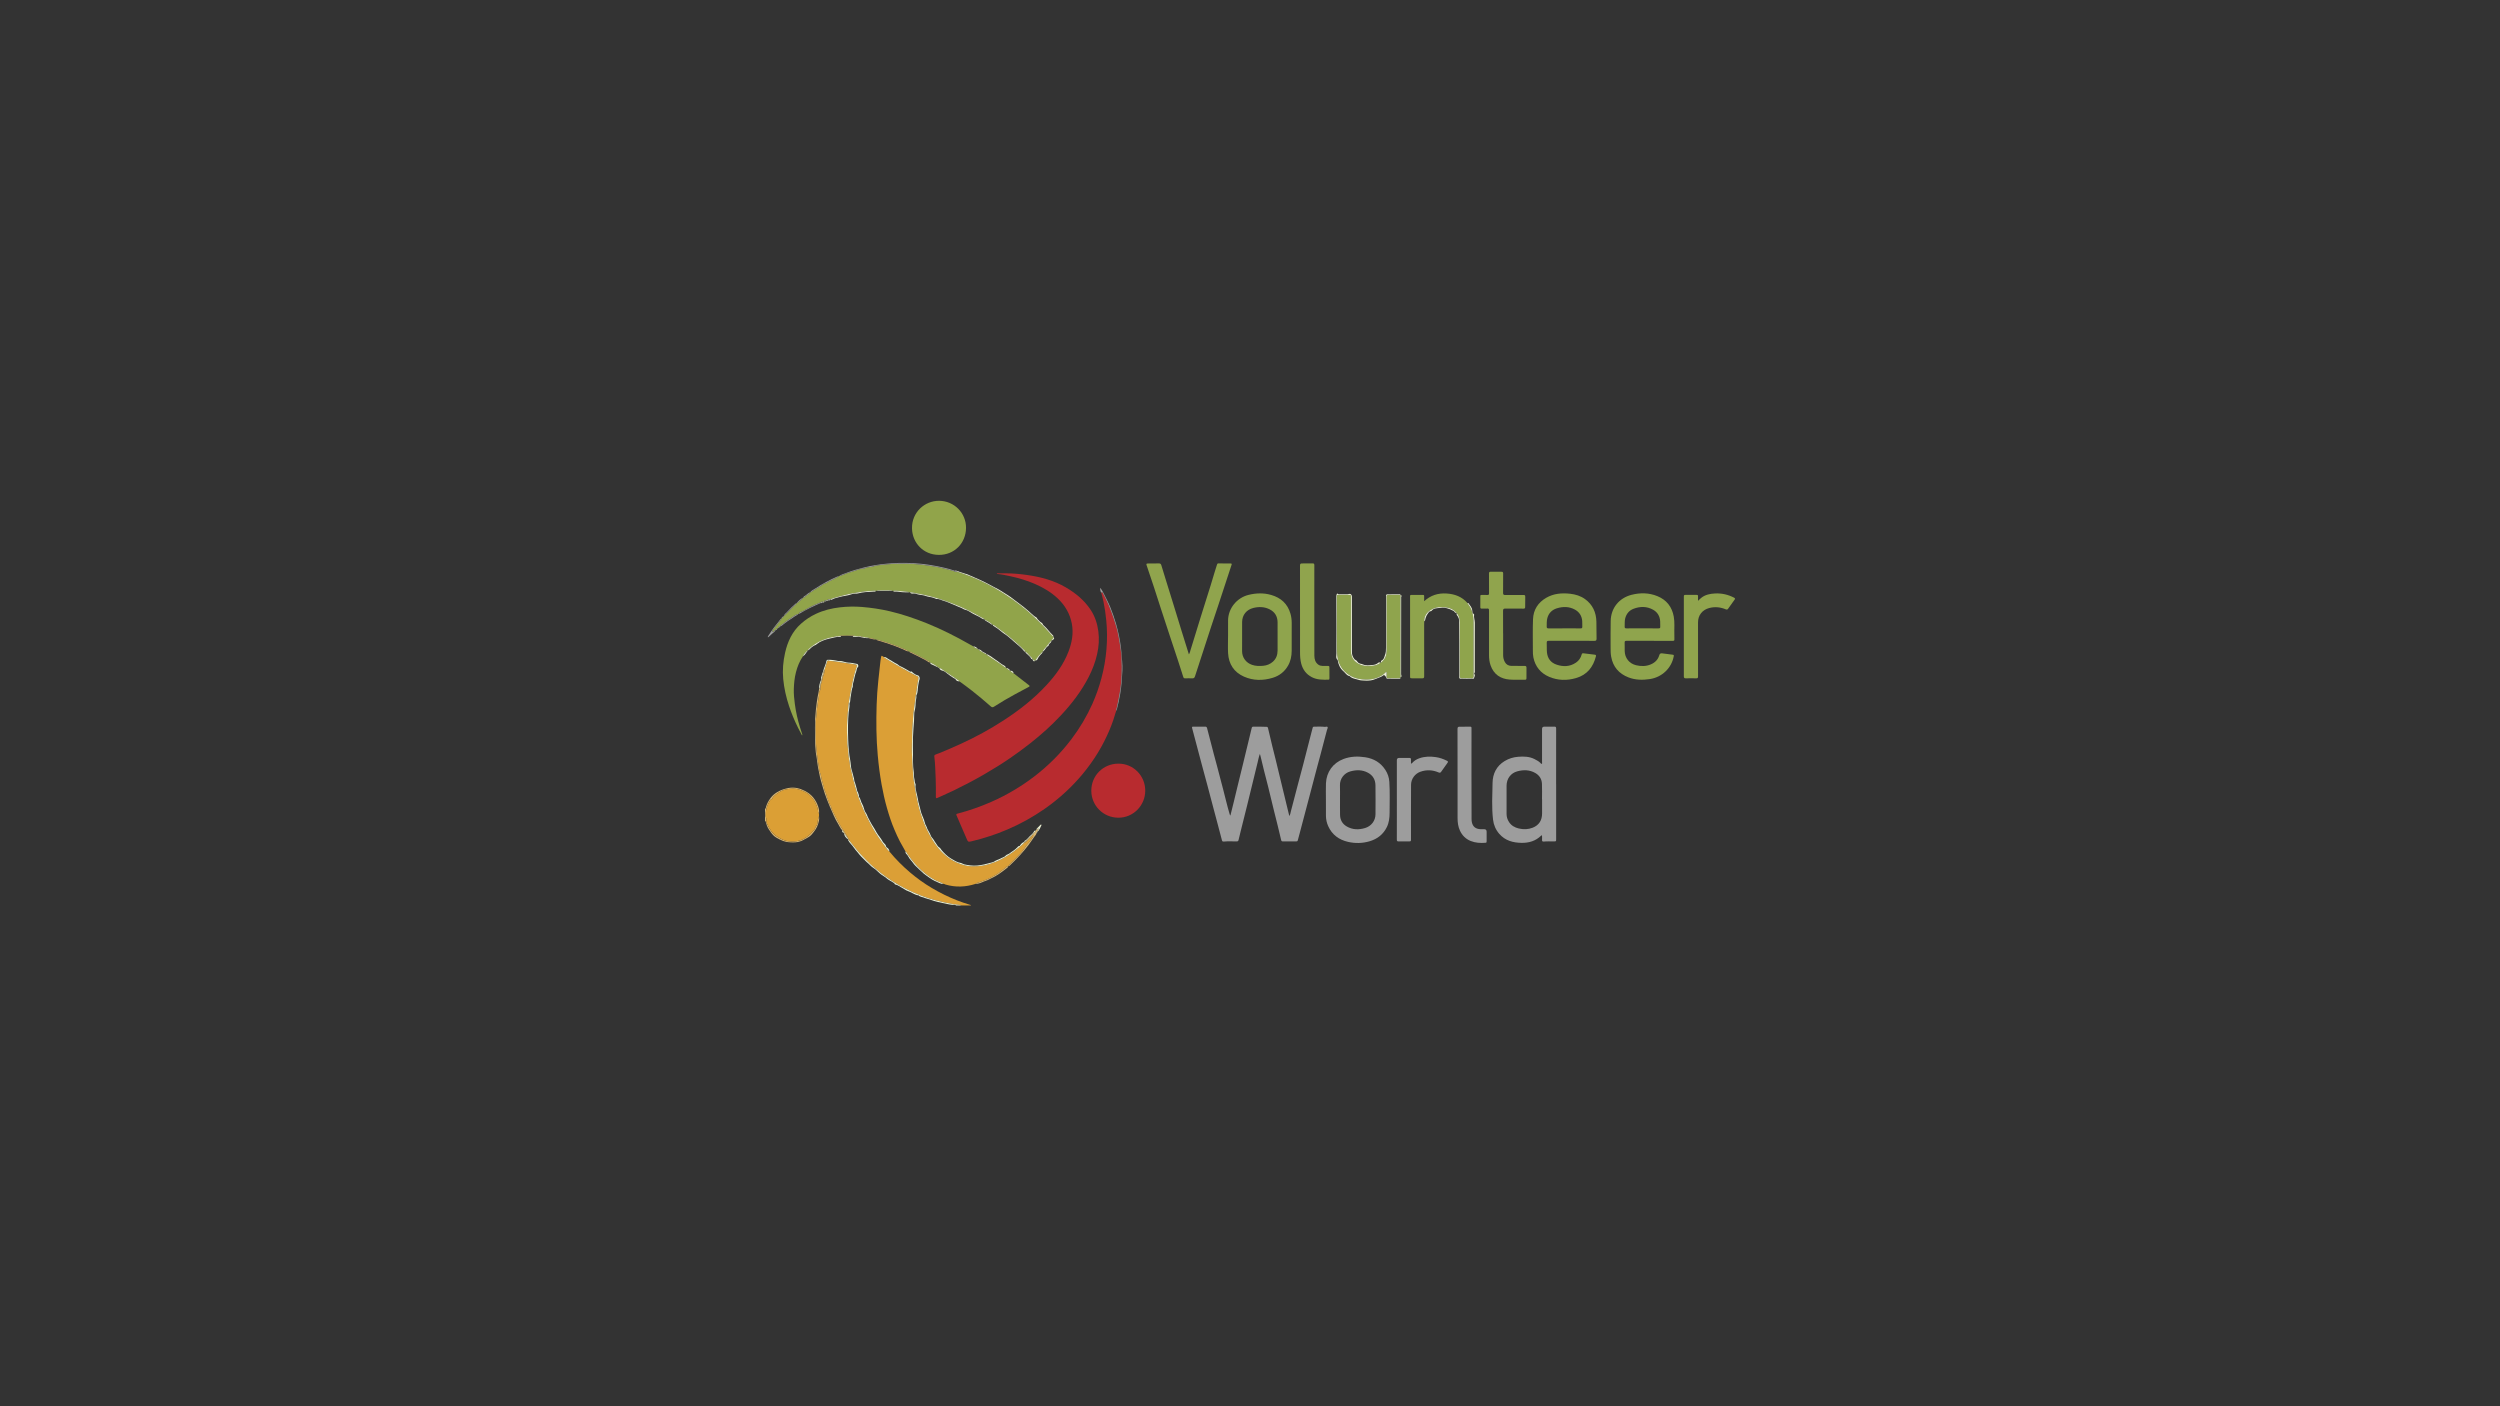 <?xml version="1.0" encoding="UTF-8"?>
<svg id="Layer_1" data-name="Layer 1" xmlns="http://www.w3.org/2000/svg" viewBox="0 0 1920 1080">
  <rect x="0" y="0" width="1920" height="1080" fill="#333333" stroke="none"/>
  <defs>
    <style>
      .cls-1 {
        fill: #d9b671;
      }

      .cls-1, .cls-2, .cls-3, .cls-4, .cls-5, .cls-6, .cls-7, .cls-8, .cls-9, .cls-10, .cls-11 {
        stroke-width: 0px;
      }

      .cls-2 {
        fill: #db9f36;
      }

      .cls-3 {
        fill: #db9f35;
      }

      .cls-4 {
        fill: #9d9d9d;
      }

      .cls-5 {
        fill: #8fa44c;
      }

      .cls-6 {
        fill: #8fa44d;
      }

      .cls-7 {
        fill: #90a44d;
      }

      .cls-8 {
        fill: #b82b2f;
      }

      .cls-9 {
        fill: #91a44a;
      }

      .cls-10 {
        fill: #fefefd;
      }

      .cls-11 {
        fill: #ebf1d3;
      }
    </style>
  </defs>
  <path class="cls-2" d="M682.97,653.86c4.85,5.94,10.25,11.33,16.08,16.28,5.17,4.39,10.69,8.33,16.54,11.8,6.26,3.72,12.76,6.94,19.54,9.58,3.12,1.22,6.3,2.3,9.51,3.27.39.12.89.1,1.06.61h-7.78c-.29-.4-.73-.39-1.16-.44-1.7-.2-3.41-.39-5.1-.67-4.44-.73-8.81-1.74-13.17-2.88-3.61-.95-7.14-2.08-10.61-3.39-4.43-1.68-8.75-3.65-12.98-5.82-6.72-3.44-13.01-7.53-18.94-12.16-3.67-2.87-7.24-5.91-10.48-9.29-2.02-2.11-4.1-4.15-6.03-6.35-2.48-2.83-4.7-5.87-7.1-8.76.04-.84-.38-1.39-1.1-1.75h-.03c.09-.3,0-.54-.15-.84-1.26-2.29-2.73-4.49-4.21-6.61-2.1-3.01-3.56-6.34-5.32-9.51-1.12-2.02-2.16-4.15-3.08-6.31-.19-.44.01-.95-.34-1.35-1.34-1.55-1.43-3.64-2.35-5.4-1.13-2.17-1.01-4.82-2.53-6.87-.11-.15-.05-.42-.1-.63-.21-.94-.42-1.88-.66-2.81-.47-1.77-1.14-3.48-1.51-5.3-.24-1.2-.4-2.46-.75-3.67-.34-1.18-1.04-2.3-1.12-3.46-.16-2.47-.76-4.85-1.06-7.27-.33-2.69-.76-5.36-1.04-8.05-.34-3.26-.38-6.57-.48-9.85-.16-4.96-.4-9.94.29-14.93.45-3.21.5-6.48,1.08-9.71.4-2.24.56-4.51,1.05-6.75.33-1.53-.42-3.3,1.05-4.59.05-.04.03-.17.03-.25-.08-2.15.36-4.24,1.12-6.19.45-1.17.4-2.38.79-3.55.56-1.69,1.52-3.34,1.2-5.25.7-2.2,1.38-4.4,2.1-6.59.23-.7.64-1.12,1.45-.69.22.11.49.17.74.18,3.54,0,6.97.95,10.46,1.34,2.91.32,5.78.91,8.69,1.3,1.63.22,1.83.46,1.26,2.07-1.4,3.97-2.36,8.08-3.22,12.17-.7,3.31-1.27,6.67-1.88,10-.87,4.71-1.41,9.45-1.73,14.18-.38,5.61-.84,11.25-.37,16.9.21,2.53-.02,5.12.37,7.62.6,3.91.53,7.89,1.44,11.75.38,1.6.19,3.33.69,4.82.82,2.46,1.13,5.01,1.76,7.49,1.12,4.39,2.26,8.77,3.74,13.06,1.9,5.49,4.03,10.89,6.59,16.1,2.15,4.37,4.4,8.68,6.98,12.82.81,1.31,1.61,2.63,2.49,3.9,1.72,2.46,3.43,4.92,5.27,7.28.93,1.2,1.66,2.61,3.02,3.45Z"/>
  <path class="cls-1" d="M629.03,627.22c.37,2.04-.22,3.94-.8,5.85-.89,2.96-2.75,5.35-4.68,7.64-.94,1.12-2.21,2.09-3.59,2.81-1.3.69-2.57,1.42-3.91,2.06-2.15,1.02-4.46,1.37-6.7,1.38-2.64.01-5.33-.13-7.94-1.1-1.84-.69-3.56-1.62-5.21-2.56-1.66-.94-3.1-2.51-4.22-4.1-1.18-1.68-2.42-3.4-3.09-5.4-.28-.85-.54-1.7-.78-2.56-.09-.34-.07-.72-.59-.63,0-2.94,0-5.87,0-8.81.06-.06.12-.12.18-.18-.06-.02-.12-.05-.18-.07,0-.17,0-.35,0-.52.42.11.51-.14.58-.48.59-2.9,2.03-5.45,3.76-7.75,1.31-1.74,2.99-3.23,4.93-4.39,2.8-1.67,5.74-2.68,8.98-3.26,4.49-.8,8.53.31,12.36,2.23,5.13,2.58,8.51,6.79,10.31,12.27.57,1.73.78,3.47.58,5.27-.97-.9-.68-2.23-.93-3.31-.44-1.94-1.24-3.62-2.06-5.39-.87-1.88-2.26-3.23-3.49-4.75-1.74-2.15-4.21-3.22-6.71-4.32-2.95-1.3-5.99-1.76-9.08-1.35-1.6.22-3.26.34-4.85.94-3.09,1.16-5.69,2.94-8.01,5.25-.56.56-.58,1.57-1.33,1.83-.94.32-1.27,1.04-1.7,1.77-1.99,3.43-2.95,7.1-2.85,11.07.03,1.08.81,1.98.55,3.11-.26,1.15.25,2.29.68,3.21,1.84,3.9,4.01,7.48,7.99,9.81,2.55,1.5,5.09,2.95,7.97,3.29,4.09.48,8.19.24,11.93-1.8,1.4-.77,2.75-1.62,4.03-2.65,1.46-1.18,2.48-2.68,3.79-3.93.95-.9,1.03-2.17,1.8-3.16.68-.87,1.21-2.11,1.18-3.29-.03-1.28.77-2.37.62-3.64-.03-.23.25-.32.47-.37Z"/>
  <path class="cls-11" d="M652.36,645.62c2.4,2.89,4.62,5.93,7.1,8.76,1.93,2.2,4.02,4.24,6.03,6.35,3.24,3.38,6.8,6.42,10.48,9.29,5.93,4.64,12.22,8.72,18.94,12.16,4.23,2.17,8.55,4.13,12.98,5.82,3.46,1.32,7,2.45,10.61,3.39,4.36,1.15,8.73,2.15,13.17,2.88,1.69.28,3.4.46,5.1.67.43.05.87.04,1.16.44h-3.63c-.45-.39-1-.53-1.56-.49-2.68.19-5.22-.69-7.77-1.16-3.63-.68-7.25-1.53-10.75-2.87-1.36-.52-3.04-.76-4.3-1.35-1.47-.68-3.3-.58-4.48-1.88-3.02-.22-5.25-2.37-8.04-3.24-1.89-.59-3.49-2.03-5.31-2.9-1.46-.71-2.7-1.92-4.35-2.14-.77-.1-.59-.81-1.09-1.1-1.01-.59-2.01-1.25-3-1.86-.79-.49-1.64-.83-2.34-1.51-1.65-1.62-3.85-2.48-5.57-4.07-1.75-1.62-3.51-3.32-5.49-4.59-1.3-.83-2.19-2.02-3.28-2.96-.9-.77-1.93-1.63-2.78-2.58-.82-.91-1.74-1.82-2.68-2.66-1.04-.94-1.79-2.14-2.7-3.2-.57-.66-1.17-1.35-1.73-2.02-1.17-1.37-2.04-2.99-3.3-4.24-.94-.93-1.61-1.98-2.32-3.04-.16-.24-.14-.49-.08-.74.32.28.65.56.97.85Z"/>
  <path class="cls-10" d="M587.52,621.52c.06.02.12.05.18.07-.06.06-.12.12-.18.18,0-.09,0-.17,0-.26Z"/>
  <path class="cls-8" d="M765.66,440.32c2.39,0,4.79-.01,7.18,0,5.49.03,10.95.54,16.38,1.33,10.26,1.49,20.2,4.15,29.22,9.4,7.59,4.41,14.31,9.93,19.21,17.35,3.28,4.97,5.08,10.49,5.87,16.39.79,5.9.38,11.73-.9,17.49-1.37,6.16-3.62,12.02-6.5,17.64-5.62,10.99-13.08,20.66-21.48,29.63-7.23,7.72-15.09,14.76-23.41,21.3-5.09,4-10.28,7.85-15.62,11.49-6.48,4.42-13.15,8.55-19.94,12.48-7.27,4.21-14.71,8.11-22.26,11.79-4.41,2.15-8.92,4.1-13.38,6.16-.89.41-1.3.37-1.3-.79,0-4.71.1-9.42-.13-14.11-.28-5.55-.31-11.12-1.02-16.65-.11-.82-.02-1.35.9-1.7,6.68-2.54,13.22-5.41,19.72-8.38,11.22-5.14,22.01-11.05,32.36-17.75,12.12-7.85,23.45-16.7,33.26-27.35,7.02-7.62,13.08-15.93,16.81-25.69,2.62-6.86,3.93-13.95,2.55-21.31-1.46-7.75-5.27-14.22-11.01-19.59-5.1-4.77-11.02-8.23-17.39-11-5.99-2.6-12.22-4.46-18.58-5.85-3.49-.76-6.99-1.54-10.57-1.83,0-.14,0-.29,0-.43Z"/>
  <path class="cls-9" d="M778.4,517.05c3.91,3.04,7.82,6.08,11.74,9.11.7.54.92.89-.09,1.41-3.59,1.86-7.15,3.78-10.69,5.72-5.39,2.96-10.72,6.04-15.88,9.39-.98.64-1.61.7-2.53-.13-4.6-4.14-9.4-8.06-14.25-11.91-3.2-2.55-6.52-4.93-9.83-7.34-.02-.3-.25-.43-.46-.58-3.7-2.5-7.36-5.05-11.12-7.45-1.28-.82-2.37-2.01-3.95-2.32-.05-.05-.11-.07-.18-.06-.13-.41-.47-.48-.84-.49,0,0,0,0,0,0-1.77-1.57-3.82-2.68-6-3.57,0,0,.02-.09.02-.09-.25-.41-.6-.72-1.03-.94-3.5-1.78-6.87-3.83-10.46-5.42-1.49-.66-2.8-1.77-4.52-1.9-.1-.03-.2-.06-.3-.09-1.39-1.27-3.22-1.72-4.88-2.45-5.07-2.23-10.28-4.09-15.59-5.64-1.46-.43-2.91-1.04-4.48-1.07-.17-.02-.34-.05-.5-.07-1.74-.69-3.51-1.23-5.4-1.31-.78-.12-1.55-.24-2.33-.36-.11-.27-.23-.49-.52-.16-.7-.1-1.4-.19-2.1-.29-.22-.62-.59-.52-1.01-.22-.62-.07-1.25-.14-1.87-.21-.12-.26-.27-.32-.47-.06-.97-.08-1.95-.15-2.92-.23-.19-.08-.38-.23-.57-.24-3.22,0-6.44,0-9.67,0-.22,0-.42.05-.56.25-.52.25-1.09.16-1.63.23-.25-.34-.39-.15-.53.1-.25.03-.5.05-.76.08-.27-.2-.52-.2-.75.08,0,0-.04.02-.04.02-.08.04-.16.07-.25.11-.26.04-.53.08-.79.12-.26-.34-.4-.12-.53.12-.17.03-.33.06-.5.09-.18-.18-.35-.19-.48.06-4.56,1.02-8.9,2.57-12.8,5.19-2.13,1.43-4.28,2.85-5.84,4.96,0,0-.03.02-.03.02-1.5,1.31-2.82,2.77-3.64,4.62-2.53,3.7-4.16,7.76-5.28,12.09-1.1,4.25-1.52,8.56-1.66,12.91-.12,3.84.27,7.66.78,11.47.82,6.17,2.16,12.22,4.02,18.15.53,1.68,1.07,3.35,1.61,5.03.09.28.28.55-.11,1.02-1.08-2.08-2.16-4.05-3.15-6.07-2.64-5.38-4.96-10.89-6.84-16.58-2.22-6.73-3.77-13.57-4.45-20.65-.65-6.83-.06-13.54,1.43-20.17,1.93-8.56,5.49-16.33,12.2-22.31,3.46-3.09,7.28-5.62,11.5-7.6,5.92-2.78,12.17-4.3,18.62-5.02,5.57-.62,11.15-.72,16.79-.26,7.21.59,14.31,1.65,21.33,3.3,4.65,1.1,9.24,2.41,13.79,3.89,4.96,1.62,9.85,3.42,14.69,5.37,5.71,2.31,11.31,4.85,16.82,7.59,5.29,2.62,10.49,5.41,15.62,8.34,1.05.6,2.1,1.18,3.15,1.77.93,1.05,2.18,1.55,3.44,2.04,0,0,0,0,0,0,2.06,1.68,4.31,3.06,6.73,4.17,0,0,0,0,0,0,.04.36.35.46.6.62,3.26,2.2,6.49,4.45,9.79,6.58,1.57,1.02,2.92,2.37,4.7,3.07.05.06.11.09.19.1.76.96,1.73,1.65,2.88,2.08,0,0,0,0,0,0,.69.92,1.54,1.62,2.63,2.02Z"/>
  <path class="cls-2" d="M749.35,678.79c-7.68,2.49-15.41,2.82-23.21.54-.57-.17-1.05-.62-1.7-.53-.8-.82-1.94-1.02-2.93-1.41-5.18-2-9.56-5.21-13.66-8.83-4.11-3.62-7.51-7.89-10.67-12.35-.56-.78-.83-1.81-1.76-2.31-1.44-2.53-2.91-5.05-4.27-7.63-1.56-2.96-2.91-6.01-4.22-9.08-2.29-5.33-4.08-10.85-5.68-16.42-1.73-6.03-3.08-12.16-4.19-18.34-1.33-7.42-2.27-14.89-2.95-22.41-1.17-12.96-1.25-25.94-.84-38.92.19-6.06.64-12.12,1.26-18.17.46-4.46.96-8.91,1.45-13.36.18-1.62.35-3.24.7-4.85.28-1.29.25-1.33,1.4-.59.25.16.51.31.77.47.01.37.32.49.57.64,4.23,2.59,8.46,5.18,12.8,7.58,4.12,2.28,8.19,4.64,12.45,6.65.58.27.71.63.7,1.21-.02.99-.34,1.93-.46,2.88-.67,5.38-1.77,10.69-2.32,16.09-.38,3.72-1.09,7.41-1.31,11.14-.28,4.81-.74,9.61-.76,14.44-.02,4.26-.35,8.5-.18,12.78.23,5.6.55,11.19.91,16.78.12,1.76.25,3.54.56,5.26.66,3.58,1.15,7.19,1.83,10.78.91,4.77,1.97,9.5,3.43,14.11,1.34,4.23,2.88,8.4,4.84,12.42,2.4,4.9,5.04,9.62,8.53,13.84,4.57,5.53,10.02,9.89,16.87,12.27,2.63.92,5.3,1.74,8.14,1.8,3.92.07,7.8.09,11.66-.91,2.75-.71,5.45-1.53,8.05-2.62,4.57-1.92,8.83-4.44,12.82-7.37,3.04-2.23,6.1-4.44,8.71-7.2.57.09.97-.17,1.36-.56,1.26-1.29,2.54-2.55,3.81-3.83.3-.3.68-.57.48-1.09l.03-.03c.15,0,.23-.08.23-.24v-.05c.28.03.55.05.83.08,0,0,.04.04.04.04-.04.47.18,1.04-.16,1.38-1.16,1.15-1.75,2.75-2.86,3.86-2.24,2.22-3.67,5.02-5.65,7.43-1.9,2.32-4.07,4.34-6.11,6.5-1.47,1.55-3.15,2.89-4.45,4.61,0,0-.02.02-.02.02-.34.01-.69-.03-.96.26-1.35,1.45-3.16,2.34-4.62,3.63-2.61,2.32-5.78,3.69-8.77,5.32-2.63,1.44-5.67,2.13-8.46,3.32-.68.29-1.65.07-2.05.96Z"/>
  <path class="cls-8" d="M857.27,545.79c-1.43,5.05-3.13,10.01-5.17,14.85-2.51,5.96-5.44,11.71-8.79,17.24-3.48,5.75-7.41,11.2-11.69,16.39-4.01,4.86-8.35,9.42-12.96,13.72-5.17,4.82-10.69,9.25-16.49,13.29-8.98,6.25-18.51,11.51-28.57,15.81-8.74,3.74-17.74,6.66-26.96,8.91-3.19.78-3.16.77-4.46-2.28-2.48-5.82-4.98-11.64-7.54-17.43-.42-.94-.15-1.19.7-1.41,8.85-2.31,17.45-5.3,25.83-8.98,11.94-5.25,23.08-11.82,33.4-19.76,10.68-8.22,20.13-17.68,28.28-28.44,6.4-8.45,11.78-17.51,16.11-27.17,2.85-6.37,5.13-12.94,6.94-19.69,1.98-7.35,3.26-14.8,3.88-22.36.6-7.32.57-14.64-.16-21.97-.48-4.82-1.13-9.59-2.11-14.32-.48-2.3-1.12-4.57-1.7-6.85.37-.83.69-.71,1.09.01.81,1.5,1.55,3.04,2.31,4.58,1.67,3.36,3.16,6.81,4.4,10.33,1,2.83,2.02,5.67,2.89,8.57.6,2.03,1.25,4.07,1.73,6.12.72,3.1,1.24,6.25,1.77,9.4.64,3.77,1.16,7.57,1.33,11.37.39,8.73.21,17.44-1.33,26.09-.67,3.73-1.36,7.45-2.2,11.13-.22.95-.62,1.86-.52,2.87Z"/>
  <path class="cls-9" d="M756.07,475.69c-.06-.07-.13-.1-.22-.1-.08-.4-.45-.51-.73-.68-3.81-2.26-7.73-4.33-11.7-6.29-7.42-3.67-15.13-6.62-23.04-9.03-5.17-1.58-10.43-2.89-15.76-3.79-1.94-.33-3.85-.98-5.87-.86-.17,0-.34-.02-.51-.03-.48-.33-1.03-.39-1.59-.45-2.34-.24-4.68-.54-7.03-.71-1.18-.09-2.38-.27-3.57.03-.31,0-.63,0-.94,0-.15-.24-.38-.34-.65-.34-3.43,0-6.86,0-10.29-.01-.27,0-.5.11-.66.34-.31,0-.62,0-.93,0-.26-.2-.57-.15-.87-.15-3.41.07-6.79.47-10.16.91-4.38.57-8.75,1.36-13.03,2.48-3.58.93-7.18,1.78-10.66,3.08-1.01-.08-1.98-.05-2.63.92-.09.03-.18.07-.26.1-.61.21-1.61-.56-1.8.71,0,0,.03.12.03.12-.36.07-.73.13-1.09.2-.57-.34-1.04,0-1.51.25-.56.3-1.12.58-1.72.82-1.5.6-3.03,1.17-4.47,1.85-1.29.61-2.63,1.3-3.89,2.03-1.83,1.06-3.65,2.3-5.75,2.94-.51.15-1.18.58-1.3,1.32-.1.04-.21.07-.31.11-2.13.39-3.69,1.88-5.42,2.97-2.61,1.66-5.06,3.58-7.55,5.43-.29.22-.82.42-.57,1,0,0-.08.07-.08.06-1.24-.28-1.71.45-1.94,1.49-.02.07-.07.11-.13.13-.47-.22-.61-.09-.42.39-.01.05-.04.08-.09.09-.87-.39-1.16,0-1.12.83,0,0-.04.03-.04.03-.88-.18-1.12.64-1.63,1.04-.22.18-.4.56-.74.38-.38-.2-.18-.61-.19-.94,0-.34.3-.51.48-.74,1.83-2.35,3.68-4.7,5.51-7.05.34-.43.8-.8.76-1.44,0,0,.05-.09.05-.08,1.06-.32,1.58-1.14,1.96-2.09,0,0,.02-.03.02-.03.37.07.54-.21.74-.42,2.16-2.29,4.41-4.49,6.64-6.72.85-.85,2.1-1.38,2.47-2.67,0,0,.02-.02.02-.02.74.03,1.2-.57,1.59-.96,1.07-1.1,2.68-1.64,3.31-3.18,0,0,.02-.02.02-.02.94.2,1.37-.7,1.9-1.1,1.22-.93,2.75-1.56,3.53-3.01,0,0,.03-.02.03-.02.91.25,1.26-.59,1.85-.95,2.16-1.31,4.28-2.7,6.48-3.93,1-.56,1.78-1.58,2.92-1.77,1.46-.24,2.35-1.41,3.67-1.94,1.23-.49,2.53-1.07,3.69-1.79,1.12-.7,2.53-.9,3.43-1.98.1-.02.19-.04.29-.06.3-.02.63.04.89-.07,3.04-1.4,6.19-2.56,9.39-3.43,2.88-.79,5.6-2.31,8.71-2.19.13,0,.32.05.38-.01.72-.82,1.71-.85,2.69-1.05,1.35-.28,2.84-.15,4.03-.61,2.45-.94,5.02-1,7.5-1.3,4.85-.59,9.77-.8,14.67-.85,4.67-.05,9.34.19,14,.67,4.55.48,9.04,1.28,13.55,2,1.64.26,3.18.86,4.8,1.13,1.94.32,3.75,1.09,5.67,1.44,1.62.3,3.01,1.56,4.79,1.16.49.17.97.35,1.46.51,4.87,1.57,9.63,3.46,14.29,5.57,6.78,3.07,13.33,6.6,19.62,10.62,4.47,2.85,8.79,5.89,12.94,9.18,2.56,2.03,5.1,4.09,7.54,6.27,5.07,4.55,9.85,9.38,14.41,14.44,1,1.11,1.84,2.37,3.07,3.26,0,0,0,0,0,0,.15.66-.15,1.15-.59,1.62-.34.36-.85.64-.83,1.24,0,0-.05.08-.05.08-1.66,1.26-2.67,3.1-4.02,4.64-1.03,1.17-2.19,2.28-2.81,3.77,0,0,0,0,0,0-2.16,2.03-3.99,4.33-5.62,6.79,0,0-.03.04-.03.04-1.06.31-1.26-1-2.1-1.11,0,0,0,0,0,0-.31-1.11-1.22-1.78-2-2.48-1.16-1.06-1.91-2.57-3.44-3.24,0,0,0,0,0,0-.1-.39-.32-.69-.61-.97-6.69-6.55-13.83-12.56-21.51-17.93-.96-.67-1.79-1.64-3.06-1.83,0,0,0,0,0,0-1.84-1.73-4.01-2.94-6.25-4.05Z"/>
  <path class="cls-4" d="M944.93,626.39c.89-3.56,1.7-6.8,2.5-10.05,1.03-4.22,2.02-8.45,3.05-12.67,1.42-5.85,2.87-11.7,4.3-17.55,1.6-6.56,3.18-13.12,4.76-19.69.59-2.45,1.2-4.91,1.77-7.36.16-.7.53-1.01,1.26-1,3.41.04,6.82-.07,10.23.13.68.04.89.37,1.02.91,1.09,4.6,2.16,9.2,3.27,13.8.84,3.46,1.75,6.91,2.59,10.37,2.65,10.91,5.28,21.83,7.92,32.74.85,3.49,1.69,6.99,2.59,10.69.85-1.3.94-2.67,1.28-3.91,1.77-6.47,3.39-12.99,5.09-19.48,1.39-5.32,2.86-10.63,4.24-15.96,2.07-7.95,4.09-15.91,6.13-23.86.4-1.57.84-3.14,1.24-4.71.17-.67.68-.73,1.21-.72,2.68.06,5.36-.2,8.03.16.77.1,1.84-.59,2.23.25.25.53-.34,1.44-.53,2.19-1.68,6.41-3.35,12.82-5.05,19.23-1.37,5.19-2.86,10.36-4.17,15.57-1.99,7.93-4.22,15.79-6.24,23.71-1.92,7.54-4.04,15.03-5.97,22.57-.3,1.16-.7,2.31-.94,3.49-.15.71-.53.97-1.27.96-3.41-.03-6.83-.04-10.24,0-.8,0-1.12-.26-1.3-1.04-.9-3.89-1.84-7.78-2.8-11.66-.85-3.46-1.76-6.91-2.6-10.37-1.56-6.38-3.07-12.78-4.65-19.16-1.02-4.13-2.13-8.24-3.17-12.37-.86-3.42-1.65-6.86-2.48-10.29-.17-.7-.37-1.4-.62-2.33-.9,2.28-1.23,4.47-1.77,6.61-1.14,4.55-2.22,9.11-3.33,13.67-1.58,6.47-3.14,12.94-4.74,19.41-1.52,6.14-3.07,12.27-4.6,18.41-.67,2.67-1.37,5.33-1.96,8.01-.19.87-.57,1.1-1.4,1.11-3.37.05-6.74-.2-10.1.13-.77.08-1.08-.37-1.26-1.02-1.21-4.61-2.42-9.22-3.65-13.83-1.01-3.81-2.04-7.62-3.05-11.44-1.43-5.4-2.84-10.81-4.28-16.21-1.56-5.85-3.17-11.69-4.73-17.55-2.36-8.85-4.7-17.7-7.04-26.55-.43-1.63-.41-1.66,1.25-1.67,2.85,0,5.71.01,8.56,0,.85,0,1.29.23,1.53,1.16,1.7,6.71,3.45,13.41,5.22,20.1,1.57,5.93,3.26,11.83,4.73,17.79,1.47,5.96,3.24,11.85,4.6,17.84.81,3.56,1.89,7.07,2.86,10.59.05.2.2.36.47.84Z"/>
  <path class="cls-4" d="M1195.12,602.17c0,14.12,0,28.25,0,42.37,0,1.65,0,1.63-1.7,1.66-2.59.04-5.18-.15-7.77.13-.97.1-1.45-.26-1.36-1.32.08-.9.02-1.81,0-2.72,0-.25.09-.55-.19-.7-.3-.16-.46.12-.63.29-4.15,4.04-9.32,5.53-14.9,5.44-6.51-.1-12.57-1.7-17.09-6.88-2.74-3.14-4.34-6.83-4.82-10.94-1.1-9.42-.55-18.89-.37-28.32.13-6.96,3.01-12.88,9.26-16.67,3.23-1.96,6.77-3.04,10.51-3.31,4.24-.31,8.48-.25,12.4,1.76,1.61.82,3.22,1.65,4.54,2.94.31.3.58.97,1.09.7.45-.23.2-.87.2-1.32.01-8.47,0-16.93,0-25.4q0-1.8,1.74-1.8c2.55,0,5.1.07,7.65-.02,1.18-.04,1.45.37,1.44,1.48-.03,14.21-.02,28.42-.02,42.63h0ZM1184.3,613.84s-.03,0-.04,0c0-3.97.14-7.95-.04-11.91-.16-3.63-1.95-6.46-5.14-8.28-4.39-2.5-9.05-2.55-13.78-1.28-5.03,1.35-8.24,5.67-8.26,11.01-.03,7.25,0,14.5,0,21.75,0,2.26.65,4.32,1.88,6.2,1.79,2.74,4.38,4.21,7.53,4.95,3.64.86,7.21.74,10.64-.6,4.92-1.93,7.23-5.73,7.22-10.98,0-3.63,0-7.25,0-10.88Z"/>
  <path class="cls-6" d="M1266.85,492.16c-5.88,0-11.75.02-17.63-.02-1.11,0-1.54.28-1.49,1.45.09,2.11,0,4.23.04,6.35.09,5.39,3.49,9.68,8.72,10.95,3.83.93,7.66.92,11.32-.63,3.14-1.32,5.5-3.58,6.48-6.94.4-1.39,1.07-1.73,2.4-1.53,2.64.41,5.29.73,7.95,1.02.86.09.94.44.8,1.19-1.66,9.11-9.03,16.1-18.28,17.52-5.65.87-11.23.78-16.57-1.31-7.26-2.84-11.81-8.04-13.21-15.87-.41-2.28-.44-4.55-.44-6.83,0-6.87-.06-13.73.07-20.6.19-10.03,6.55-17.65,15.95-20.07,6.76-1.74,13.48-1.63,19.94,1.01,7.02,2.87,11.2,8.21,12.56,15.73.82,4.51.28,9.04.44,13.56.05,1.29-.04,2.59.03,3.89.05.93-.31,1.16-1.19,1.15-5.96-.03-11.93-.02-17.89-.02h0ZM1261.41,482.58h0c4.14,0,8.29-.04,12.43.01.98.01,1.29-.31,1.24-1.26-.07-1.38.03-2.76-.06-4.14-.25-3.88-1.99-6.97-5.38-8.88-4.86-2.74-10.02-2.7-15.11-.76-3.24,1.24-5.36,3.73-6.33,7.17-.61,2.18-.31,4.37-.45,6.55-.07,1.04.37,1.33,1.36,1.32,4.1-.04,8.2-.02,12.3-.02Z"/>
  <path class="cls-6" d="M1207,492.16c-5.83,0-11.67.03-17.5-.03-1.24-.01-1.69.35-1.61,1.61.14,2.45-.07,4.91.18,7.37.49,4.66,2.98,7.81,7.28,9.3,5.15,1.79,10.28,1.67,14.98-1.51,2.22-1.5,3.69-3.6,4.38-6.2.22-.83.57-1.08,1.45-.96,2.86.41,5.73.75,8.6,1.05.88.09,1.12.45.92,1.25-2.12,8.25-6.77,14.22-15.2,16.69-6.97,2.05-13.95,1.94-20.65-.9-6.56-2.78-10.71-7.78-12.19-14.86-.37-1.79-.4-3.59-.4-5.41.02-8.03-.21-16.08.12-24.1.29-7.15,3.85-12.68,10.06-16.31,5.76-3.36,12.07-3.88,18.55-3.14,4.07.47,7.93,1.64,11.3,4.07,5.88,4.25,8.58,10.17,8.76,17.3.11,4.36.09,8.72.13,13.07.01,1.14-.23,1.75-1.66,1.73-5.83-.1-11.67-.04-17.5-.04ZM1201.48,482.57c4.15,0,8.3-.02,12.44.02.95,0,1.32-.26,1.28-1.24-.07-1.47.06-2.94-.06-4.4-.31-3.88-2.14-6.87-5.57-8.76-4.47-2.46-9.22-2.47-13.93-1-3.72,1.16-6.29,3.72-7.3,7.57-.55,2.1-.43,4.28-.47,6.44-.02,1.08.36,1.41,1.43,1.4,4.06-.05,8.12-.02,12.18-.02Z"/>
  <path class="cls-7" d="M913.07,502.56c.76-1.15.95-2.36,1.31-3.49,2.6-8.38,5.15-16.78,7.75-25.15,2.51-8.09,5.09-16.15,7.61-24.24,1.1-3.53,2.13-7.09,3.21-10.63.56-1.85,1.19-3.68,1.74-5.53.16-.54.45-.84.99-.83,3.15.02,6.31.08,9.46.07,1.01,0,.88.5.67,1.13-1.33,4.05-2.66,8.1-3.99,12.15-2.09,6.37-4.18,12.74-6.28,19.11-1.85,5.59-3.74,11.17-5.58,16.76-2.49,7.6-4.94,15.21-7.42,22.81-1.6,4.9-3.23,9.79-4.79,14.71-.37,1.17-.98,1.62-2.22,1.55-1.77-.11-3.54-.05-5.31-.01-.83.02-1.23-.3-1.48-1.1-1.31-4.19-2.66-8.37-4.03-12.55-1.89-5.76-3.83-11.51-5.73-17.27-2.45-7.43-4.91-14.87-7.33-22.31-1.83-5.59-3.58-11.21-5.42-16.8-1.8-5.47-3.67-10.92-5.49-16.38-.57-1.7-.53-1.76,1.27-1.8,2.68-.05,5.36,0,8.04-.06,1.02-.02,1.55.39,1.84,1.36,1.2,3.99,2.43,7.97,3.67,11.95,1.86,6,3.73,11.99,5.58,17.99,2.16,6.99,4.28,13.99,6.44,20.97,1.8,5.83,3.64,11.64,5.49,17.59Z"/>
  <path class="cls-6" d="M943.15,488.97c0-4.19-.05-8.38.01-12.57.14-9.26,6.79-17.34,15.76-19.54,5.84-1.43,11.61-1.61,17.38.07,7.49,2.17,12.62,6.81,14.8,14.45.67,2.34.94,4.72.94,7.15-.02,7.13.03,14.25-.02,21.38-.03,4.02-.81,7.9-2.85,11.41-2.67,4.6-6.66,7.7-11.7,9.23-7.45,2.25-14.97,2.28-22.16-.93-7.65-3.42-11.65-9.64-12.13-17.95-.24-4.22-.04-8.46-.04-12.69ZM981.19,488.8h0c0-3.67.05-7.34-.01-11.01-.08-4.49-2.14-7.85-6.17-9.85-4-1.99-8.23-2.1-12.5-1.02-5.22,1.32-8.52,5.42-8.56,10.76-.06,7.51-.06,15.03-.02,22.54.03,4.82,3.03,8.78,7.56,10.36,2.86,1,5.78,1.01,8.7.74,2.71-.25,5.19-1.22,7.27-3.03,2.66-2.3,3.72-5.3,3.73-8.73.01-3.58,0-7.17,0-10.75Z"/>
  <path class="cls-4" d="M1018.31,614.07c0-4.19-.15-8.39.03-12.57.38-8.56,5.35-15.56,13.51-18.61,5.44-2.04,11.03-2.19,16.7-1.31,6.56,1.02,11.82,4.13,15.45,9.78,1.78,2.77,2.81,5.82,3.01,9.08.5,7.89.2,15.8.2,23.7,0,3.79-.4,7.56-2.11,11.06-2.75,5.62-7.29,9.12-13.17,10.87-5.47,1.63-11.09,1.76-16.63.49-6.96-1.59-12.3-5.48-15.28-12.14-1.09-2.45-1.66-5.09-1.7-7.78-.07-4.19-.02-8.38-.02-12.57,0,0,0,0,0,0ZM1029.13,614.18h.01c0,3.93-.07,7.86.02,11.79.09,3.8,1.83,6.81,5.1,8.72,4.47,2.61,9.26,2.7,14.13,1.23,4.79-1.44,7.96-5.59,7.99-10.54.05-7.43.09-14.85-.02-22.28-.06-4.21-1.91-7.55-5.7-9.61-4.39-2.38-9-2.37-13.68-1.04-4.72,1.34-8.08,5.65-7.89,10.85.13,3.62.03,7.25.03,10.88Z"/>
  <path class="cls-5" d="M1093.81,477.17c-.02.86-.06,1.72-.06,2.59,0,13.22-.03,26.43.02,39.65,0,1.28-.4,1.59-1.61,1.55-2.46-.08-4.93-.02-7.39-.02-1.82,0-1.83,0-1.83-1.79,0-19.52,0-39.05,0-58.57,0-.86.02-1.73-.02-2.59-.04-.75.19-1.1,1.01-1.09,2.98.03,5.96.03,8.95,0,.72,0,.88.31.87.94-.03,1.15,0,2.31,0,3.9,5.03-4.63,10.78-6.33,17.11-5.94,6.27.39,11.91,2.37,16.14,7.34.02.43.35.68.59.98,1.03,1.29,1.84,2.72,2.44,4.23,1.39,3.49,1.71,7.15,1.69,10.9-.06,13.35-.03,26.7,0,40.04,0,1.1-.25,1.53-1.44,1.49-2.5-.09-5.02-.09-7.52,0-1.28.05-1.56-.41-1.55-1.62.04-13.26.03-26.52.03-39.78,0-.82.08-1.66-.05-2.46-.37-2.19-.66-4.44-2.51-6.02,0,0,0,0,0,0,.01-.29-.18-.46-.36-.65-1.62-1.76-3.59-2.97-5.93-3.46-5.04-1.04-9.99-1.07-14.37,2.1-2.75,1.99-4.31,4.74-4.2,8.26Z"/>
  <path class="cls-6" d="M1075.61,520.18c-.01.16-.03.32-.04.48-3.2.03-6.39.05-9.59.1-.8.01-1.07-.38-1.05-1.11.02-.91.01-1.81,0-2.72,0-.28.12-.67-.26-.78-.34-.1-.55.2-.75.42-.8.85-1.71,1.56-2.71,2.17-4.74,2.91-9.94,3.55-15.33,2.96-3.05-.33-6.01-1.14-8.71-2.7-7.19-4.13-10.2-10.68-10.31-18.63-.16-10.97-.04-21.94-.04-32.9,0-3.15.02-6.3,0-9.46,0-.72.13-1.09.99-1.08,2.85.05,5.7.03,8.55,0,.84,0,1.19.32,1.13,1.15-.03.43,0,.86,0,1.3,0,13.47,0,26.95,0,40.42,0,3.1.84,5.86,3.16,8.06,3.51,3.34,7.8,4.01,12.38,3.64,2.69-.21,5.3-.74,7.4-2.63.06,0,.1-.03.13-.08.34,0,.53-.24.76-.44,2.61-2.29,3.63-5.26,3.63-8.64,0-13.72.01-27.44-.02-41.16,0-1.22.3-1.67,1.59-1.63,3.02.1,6.04.05,9.06.06,0,0,0,0,0,0,0,19.65,0,39.29,0,58.94,0,1.42.03,2.85.05,4.27Z"/>
  <path class="cls-8" d="M859.03,586.47c11.36,0,20.53,9.26,20.52,20.73,0,11.51-9.21,20.8-20.61,20.8-11.56,0-20.82-9.24-20.81-20.76,0-11.65,9.18-20.77,20.9-20.77Z"/>
  <path class="cls-9" d="M721.16,384.61c11.7.08,20.84,9.37,20.75,20.83-.1,11.79-9.04,20.78-20.85,20.72-11.95-.07-20.42-9.21-20.64-20.36-.24-12.29,9.63-21.19,20.73-21.19Z"/>
  <path class="cls-3" d="M629.03,627.22c-.22.05-.5.13-.47.37.15,1.27-.65,2.36-.62,3.64.03,1.18-.51,2.42-1.18,3.29-.77.99-.85,2.26-1.8,3.16-1.32,1.24-2.33,2.75-3.79,3.93-1.28,1.03-2.63,1.89-4.03,2.65-3.73,2.04-7.84,2.28-11.93,1.8-2.89-.34-5.42-1.79-7.97-3.29-3.97-2.33-6.15-5.91-7.99-9.81-.43-.92-.94-2.05-.68-3.21.25-1.12-.53-2.02-.55-3.11-.1-3.98.86-7.65,2.85-11.07.43-.74.76-1.45,1.7-1.77.75-.25.77-1.26,1.33-1.83,2.31-2.31,4.92-4.09,8.01-5.25,1.59-.6,3.25-.73,4.85-.94,3.09-.42,6.13.05,9.08,1.35,2.5,1.1,4.97,2.18,6.71,4.32,1.23,1.52,2.62,2.87,3.49,4.75.82,1.77,1.62,3.45,2.06,5.39.25,1.08-.04,2.41.93,3.31,0,.77,0,1.55,0,2.32Z"/>
  <path class="cls-7" d="M1154.41,486.27c0,5.61,0,11.23,0,16.84,0,1.89.42,3.68,1.32,5.33,1.06,1.96,2.81,2.91,4.97,2.96,3.37.08,6.74.08,10.11.02,1.22-.02,1.57.38,1.53,1.56-.08,2.63-.05,5.27-.02,7.9.01.83-.26,1.16-1.11,1.15-3.93-.05-7.88.17-11.79-.12-6.98-.51-12.23-3.97-14.66-10.94-.88-2.53-1.2-5.2-1.19-7.89.01-11.27,0-22.54,0-33.81,0-1.89-.15-1.99-2.09-1.88-1.2.07-2.41.02-3.61.02-.7,0-.98-.33-.98-1.04.02-2.85.02-5.7,0-8.55,0-.66.23-.92.91-.9,1.51.03,3.03-.04,4.54.02.99.04,1.25-.36,1.25-1.29-.03-5.05,0-10.1-.04-15.15,0-1.05.27-1.44,1.37-1.41,2.72.07,5.44.06,8.16.02,1-.02,1.35.28,1.34,1.33-.05,4.96.01,9.93-.05,14.9-.02,1.24.36,1.65,1.61,1.64,4.71-.06,9.42,0,14.13-.04,1.05-.01,1.27.36,1.29,1.36.05,2.59-.05,5.17-.07,7.76,0,.95-.18,1.38-1.28,1.37-4.32-.06-8.63-.03-12.95-.03-.35,0-.69.01-1.04,0-1.19-.05-1.73.33-1.71,1.7.08,5.74.03,11.48.03,17.23h0Z"/>
  <path class="cls-7" d="M1009.4,469.07c0,11.49-.03,22.97.03,34.46.01,2.73.69,5.29,3.15,6.99.92.63,1.96.88,3.06.9,1.43.02,2.85.03,4.28.02.66,0,1.06.15,1.05.94-.01,2.8.02,5.61.04,8.41,0,.57.06,1.18-.78,1.2-4.37.1-8.73.17-12.77-1.94-4.23-2.2-6.84-5.69-8.08-10.23-.78-2.88-.95-5.84-.95-8.82.01-22.19.02-44.39-.03-66.58,0-1.31.35-1.73,1.63-1.7,2.68.05,5.36.04,8.03-.04,1.14-.04,1.36.41,1.35,1.43-.04,7.34-.02,14.68-.02,22.02,0,4.32,0,8.64,0,12.95Z"/>
  <path class="cls-4" d="M1119.4,594.78c0-11.66.02-23.32-.03-34.98,0-1.26.39-1.69,1.55-1.68,2.77,0,5.53-.01,8.3-.03.67,0,.92.35.89.98-.02.39,0,.78,0,1.17,0,22.93-.07,45.87.05,68.8.02,3.89,1.46,6.37,4.27,7.33,1.74.6,3.58.47,5.39.45q1.91-.01,1.91,1.91c0,2.46,0,4.92,0,7.39,0,.59.01,1.07-.83,1.13-3.91.31-7.76.11-11.44-1.38-3.8-1.55-6.52-4.25-8.24-7.98-1.42-3.08-1.81-6.34-1.81-9.67-.01-11.14,0-22.29,0-33.43Z"/>
  <path class="cls-7" d="M1304.08,461.44c1-.93,1.71-1.69,2.52-2.32,3.09-2.44,6.79-3.15,10.57-3.34,5.14-.26,10.01.85,14.6,3.23.89.46.86.89.36,1.58-1.65,2.27-3.3,4.53-4.89,6.84-.51.74-.99.89-1.82.55-4.1-1.71-8.29-2.16-12.66-1.04-5.36,1.38-8.68,5.53-8.68,11.08,0,13.82-.01,27.64.02,41.46,0,1.1-.26,1.52-1.44,1.48-2.63-.08-5.27-.06-7.91,0-1.18.03-1.56-.37-1.56-1.56.03-20.43.02-40.86,0-61.29,0-.87.21-1.24,1.14-1.23,2.9.04,5.79.04,8.69,0,.77,0,1.1.22,1.06,1.03-.05,1.07-.01,2.14-.01,3.53Z"/>
  <path class="cls-4" d="M1072.78,614.27c0-10.15,0-20.29,0-30.44q0-1.72,1.71-1.73c2.59,0,5.19.05,7.78-.02,1.1-.03,1.46.36,1.36,1.41-.07.73-.02,1.47,0,2.2,0,.28-.12.69.28.75.18.03.44-.23.6-.41,1.5-1.75,3.36-2.89,5.53-3.66,4.14-1.47,8.36-1.52,12.64-.91,3.01.43,5.83,1.44,8.55,2.79.86.43,1.07.79.45,1.63-1.66,2.25-3.26,4.55-4.86,6.85-.53.76-1.07.89-1.96.51-4.58-1.97-9.26-2.22-13.99-.54-4.16,1.48-7.14,5.49-7.18,9.97-.08,8.38-.05,16.75-.06,25.13,0,5.7-.03,11.4.02,17.1,0,1.05-.33,1.33-1.33,1.31-2.72-.06-5.44-.06-8.16,0-1.06.03-1.4-.28-1.39-1.38.04-10.19.02-20.38.02-30.57Z"/>
  <path class="cls-11" d="M786.68,647.17c-2.61,2.75-5.67,4.97-8.71,7.2-3.99,2.93-8.25,5.45-12.82,7.37-2.61,1.1-5.3,1.91-8.05,2.62-3.87,1-7.75.98-11.66.91-2.83-.05-5.51-.88-8.14-1.8-6.85-2.39-12.29-6.74-16.87-12.27-3.49-4.22-6.13-8.93-8.53-13.84-1.96-4.02-3.5-8.19-4.84-12.42-1.46-4.61-2.52-9.34-3.43-14.11-.68-3.58-1.17-7.19-1.83-10.78-.31-1.72-.44-3.5-.56-5.26-.37-5.59-.69-11.18-.91-16.78-.17-4.28.16-8.52.18-12.78.02-4.83.48-9.63.76-14.44.22-3.72.92-7.42,1.31-11.14.55-5.39,1.65-10.71,2.32-16.09.12-.95.45-1.89.46-2.88,0-.58-.12-.94-.7-1.21-4.26-2.02-8.33-4.38-12.45-6.65-4.34-2.4-8.57-5-12.8-7.58-.25-.15-.56-.27-.57-.64,1.71-.17,2.72,1.24,4.06,1.87,2.05.98,3.83,2.48,5.95,3.41.84.37,1.38,1.25,2.29,1.63,2.48,1.05,4.75,2.5,7.07,3.85.41.24.96.81,1.62.27.06-.05.38.15.52.29,1.3,1.3,2.74,2.33,4.6,2.77,1.04.24,1.69,1.98,1.27,3.02-.63,1.55-.69,3.22-1.04,4.82-.53,2.42.01,5.04-1.35,7.3-.06.1-.11.25-.09.37.3,1.99-.59,3.86-.56,5.83.03,2.43-.37,4.8-.98,7.14-.04.16-.04.34-.04.52-.02,4.12-.29,8.26-.65,12.34-.74,8.35-.21,16.68-.33,25.02-.04,2.67.29,5.38.59,8.04.19,1.69.03,3.44.46,5.05.35,1.3.12,2.73.87,3.94.12.2.12.51.08.76-.35,2.04.29,4.03.68,5.93.38,1.86,1,3.76,1.22,5.64.23,1.91.96,3.66,1.33,5.51.47,2.34,1.12,4.72,2.12,6.95.82,1.82,1.51,3.7,1.96,5.66.21.94.95,1.69,1.21,2.65.63,2.32,2.35,4.1,3.08,6.43.31,1.01,1.31,2.05,2.07,3.02.69.88,1.09,1.97,1.83,2.86.95,1.15,1.38,2.65,2.88,3.46.6.32,1.04,1.28,1.59,1.93,2.1,2.46,4.39,4.81,7.14,6.42,2.4,1.41,4.8,3.05,7.73,3.49.82.12,1.54.81,2.5,1.03,3.26.76,6.54,1.15,9.86.91,1.87-.14,3.73-.46,5.59-.89,2.1-.48,4.15-1.1,6.23-1.6,1.38-.33,2.31-1.39,3.64-1.78,1.2-.35,2.34-.99,3.43-1.54,1.02-.52,2.28-.81,3.1-1.81.7-.86,1.95-.91,2.83-1.62,1.97-1.59,4.27-2.72,6-4.63.47-.52.9-1.17,1.77-1.16.34,0,.39-.41.56-.64.82-1.1,1.73-2.09,3.13-2.45,0,0,.06.06.06.06-.01.16-.02.33-.03.49Z"/>
  <path class="cls-11" d="M682.97,653.86c-1.36-.84-2.09-2.25-3.02-3.45-1.83-2.37-3.55-4.83-5.27-7.28-.88-1.26-1.68-2.59-2.49-3.9-2.57-4.14-4.83-8.45-6.98-12.82-2.57-5.22-4.7-10.61-6.59-16.1-1.48-4.29-2.62-8.67-3.74-13.06-.64-2.48-.94-5.03-1.76-7.49-.5-1.49-.31-3.22-.69-4.82-.91-3.86-.84-7.84-1.44-11.75-.39-2.5-.16-5.08-.37-7.62-.46-5.65,0-11.29.37-16.9.32-4.73.86-9.47,1.73-14.18.61-3.33,1.18-6.69,1.88-10,.86-4.1,1.82-8.2,3.22-12.17.57-1.61.37-1.85-1.26-2.07-2.9-.39-5.78-.98-8.69-1.3-3.5-.38-6.92-1.33-10.46-1.34-.25,0-.52-.06-.74-.18-.81-.43-1.22,0-1.45.69-.71,2.19-1.4,4.39-2.1,6.59-.23.14-.39.33-.46.6-.88,3.68-1.99,7.3-2.74,11.01-.2.99-.09,2.14-.87,2.98,0-2.26.37-4.46,1.29-6.54.11-.24.23-.46.21-.72-.08-1.12.12-2.18.53-3.23.7-1.78,1.1-3.67,1.75-5.48.65-1.84,1.51-3.67,1.86-5.62.15-.8.6-.99,1.25-1,2.68-.04,5.32.32,7.92.98.21.05.43.08.64.05,1.43-.18,2.83.11,4.12.6,2.01.75,4.14.47,6.2.89,1.14.23,2.31.46,3.47.67.8.14,1.27,1.76.59,2.39-1.08.99-.83,2.35-1.3,3.49-.97,2.36-1.33,4.91-1.96,7.37-.31,1.22-.81,2.51-.66,3.85.08.65-.33,1.12-.49,1.68-.62,2.08-.66,4.27-1.15,6.35-.4,1.73-.06,3.56-.9,5.19-.04.07-.05.17-.04.25.32,2.16-.39,4.23-.58,6.34-.62,6.9-.63,13.82-.4,20.72.1,2.97.24,5.97.53,8.93.24,2.46.55,4.95,1.03,7.37.47,2.38.38,4.83,1.01,7.16.38,1.42.94,2.79,1.19,4.27.2,1.18.78,2.29.83,3.52.07,1.54.97,2.85,1.23,4.35.19,1.11.74,2.13.85,3.28.12,1.19.99,2.11,1.24,3.3.1.49.41.96.32,1.52-.03.21-.06.49.05.63,1.31,1.62,1.36,3.8,2.45,5.51,1.34,2.11,1.33,4.83,2.77,6.78,1.04,1.41,1.31,3.06,2.2,4.51.86,1.4,1.45,3.06,2.39,4.45,1.37,2.03,2.58,4.17,3.77,6.3,1.32,2.39,3.33,4.27,4.52,6.73.27.56.77,1.02,1.2,1.49.62.69,1.36,1.21,1.48,2.31.1.93,1.32,1.14,1.84,1.94.42.65.75,1.21.68,1.98Z"/>
  <path class="cls-11" d="M1060.42,508.86c-2.1,1.9-4.71,2.42-7.4,2.63-4.58.37-8.87-.31-12.38-3.64-2.31-2.2-3.16-4.96-3.16-8.06,0-13.47,0-26.95,0-40.42,0-.43-.03-.87,0-1.3.06-.83-.28-1.16-1.13-1.15-2.85.03-5.7.04-8.55,0-.86-.01-1,.35-.99,1.08.02,3.15,0,6.3,0,9.46,0,10.97-.12,21.94.04,32.9.12,7.95,3.12,14.5,10.31,18.63,2.7,1.55,5.66,2.36,8.71,2.7,5.39.59,10.59-.05,15.33-2.96,1-.61,1.91-1.32,2.71-2.17.2-.21.41-.52.75-.42.38.12.26.5.26.78.02.91.02,1.81,0,2.72-.02.74.25,1.12,1.05,1.11,3.2-.05,6.39-.07,9.59-.1,0,.7-.54.55-.94.55-2.98.01-5.96,0-8.94.01-.6,0-.97-.13-1.05-.81-.09-.72-.83-1.04-1.17-1.64-.2-.35-.9-.29-1.28.06-.8.75-1.8,1.03-2.77,1.46-.92.4-1.89.67-2.75,1.08-2.48,1.17-5.03,1.47-7.68,1.37-1.99-.08-4.18-.08-5.9-.68-2.1-.74-4.61-.83-6.32-2.6-.06-.06-.12-.17-.18-.18-2.27-.34-3.24-2.39-4.77-3.68-2.63-2.21-3.92-5.19-4.45-8.53-.01-.09.01-.21-.04-.25-1.73-1.36-.94-3.26-.95-4.91-.06-14.64-.03-29.28-.05-43.92,0-.85.1-1.6.83-2.29.26.67.79.74,1.43.73,1.99-.04,3.98-.01,5.96-.02.3,0,.62.01.89-.09,1.68-.62,2.82.2,2.83,2.03,0,14.16-.02,28.33.03,42.49,0,1.53.38,3,1.24,4.4.5.81.84,1.35,1.77,1.74.81.34,1.13,1.4,1.94,2.03,1.12.88,2.39.73,3.52,1.27,2.26,1.07,4.75.65,7.1.47,1.57-.12,3.29-.49,4.59-1.72.55-.52,1.31-.24,1.99-.19Z"/>
  <path class="cls-1" d="M629.06,529.3c.79-.84.67-1.99.87-2.98.75-3.71,1.87-7.33,2.74-11.01.06-.27.23-.46.46-.6.33,1.91-.64,3.57-1.2,5.25-.39,1.17-.34,2.38-.79,3.55-.75,1.96-1.2,4.05-1.12,6.19,0,.09.02.21-.03.25-1.47,1.29-.71,3.05-1.05,4.59-.49,2.24-.64,4.52-1.05,6.75-.58,3.23-.64,6.5-1.08,9.71-.69,4.99-.45,9.97-.29,14.93.11,3.28.14,6.59.48,9.85.28,2.68.71,5.36,1.04,8.05.3,2.42.89,4.81,1.06,7.27.08,1.16.78,2.28,1.12,3.46.35,1.21.51,2.48.75,3.67.37,1.83,1.04,3.53,1.51,5.3.25.93.45,1.87.66,2.81.05.21-.02.48.1.63,1.52,2.05,1.4,4.7,2.53,6.87.92,1.75,1.01,3.85,2.35,5.4.35.4.15.91.34,1.35.91,2.16,1.96,4.29,3.08,6.31,1.75,3.17,3.21,6.5,5.32,9.51,1.48,2.12,2.95,4.31,4.21,6.61.16.29.25.53.16.84-.54-.19-.67-.74-.98-1.13-.69-.85-1.05-1.95-1.98-2.63,0-.07-.03-.14-.07-.2-.31-.91-.9-1.65-1.51-2.37-1.35-1.3-1.92-3.11-2.92-4.63-1.32-2.02-2.4-4.23-3.4-6.44-1.07-2.36-2.14-4.72-3.13-7.12-.72-1.73-1.43-3.47-2.11-5.22-1.09-2.82-2.08-5.69-2.93-8.58-1.1-3.73-2.26-7.47-2.96-11.28-.4-2.17-.96-4.33-1.26-6.53-.43-3.1-.78-6.22-1.35-9.3-.05-.25-.09-.51-.12-.76-.67-6.25-.55-12.53-.62-18.81-.05-4.54.21-9.06.69-13.55.35-3.25.69-6.52,1.29-9.76.39-2.08.97-4.15,1.18-6.26Z"/>
  <path class="cls-11" d="M1118.67,470.91c1.85,1.58,2.15,3.83,2.51,6.02.13.8.05,1.64.05,2.46,0,13.26.01,26.52-.03,39.78,0,1.21.27,1.67,1.55,1.62,2.5-.1,5.02-.1,7.52,0,1.19.04,1.44-.39,1.44-1.49-.03-13.35-.06-26.7,0-40.04.02-3.75-.3-7.41-1.69-10.9-.6-1.51-1.41-2.95-2.44-4.23-.24-.3-.57-.55-.59-.98.3.02.68-.09.85.18,1.09,1.71,2.63,3.12,2.85,5.39.08.9.02,2.29,1.27,2.88.1.05.17.32.15.46-.35,2.12.57,4.11.56,6.21-.06,12.17-.02,24.35-.04,36.52,0,.75.24,1.56-.38,2.23-.1.11-.1.49,0,.61,1.02,1.16-.08,2.19-.2,3.26-.05.43-.55.32-.88.32-3.15,0-6.31-.02-9.46.02-.84,0-1-.38-.99-1.1.03-2.94.01-5.87,0-8.81,0-11.35.04-22.71-.07-34.06-.01-1.62-.52-3.33-1.64-4.65-.47-.56-.32-1.12-.35-1.7Z"/>
  <path class="cls-4" d="M857.27,545.79c-.1-1.01.3-1.91.52-2.87.85-3.69,1.54-7.4,2.2-11.13,1.55-8.66,1.72-17.36,1.33-26.09-.17-3.8-.69-7.59-1.33-11.37-.53-3.15-1.06-6.3-1.77-9.4-.47-2.05-1.12-4.1-1.73-6.12-.86-2.89-1.88-5.73-2.89-8.57-1.24-3.53-2.73-6.97-4.4-10.33-.76-1.53-1.49-3.07-2.31-4.58-.39-.72-.71-.85-1.09-.01-.75-1.16-.8-2.51-1.02-3.85,1.03.89,1.72,2.05,2.31,3.21,1.96,3.91,4.03,7.78,5.69,11.82,1.69,4.12,3.13,8.35,4.37,12.63,1.75,6.04,2.97,12.19,3.76,18.43.43,3.42.59,6.85.9,10.27.22,2.37.31,4.73.2,7.09-.27,5.93-.68,11.84-1.64,17.71-.69,4.24-1.63,8.42-2.71,12.57-.07.26-.1.51-.41.58Z"/>
  <path class="cls-11" d="M808.97,489.11c-1.23-.89-2.07-2.15-3.07-3.26-4.56-5.05-9.34-9.88-14.41-14.44-2.44-2.19-4.98-4.25-7.54-6.27-4.15-3.28-8.48-6.32-12.94-9.18-6.29-4.01-12.83-7.54-19.62-10.62-4.66-2.11-9.41-4-14.29-5.57-.49-.16-.98-.34-1.46-.51-.71-.56-1.73-.35-2.4-.98,1.81-.27,3.22.95,4.87,1.3,1.49.32,2.84,1.05,4.36,1.34.56.11,1.21.49,1.81.77,2.76,1.32,5.67,2.3,8.42,3.68,1.38.69,2.8,1.32,4.19,2.01,1.97.98,3.85,2.13,5.8,3.08,2.84,1.38,5.63,2.91,8.18,4.65,1.76,1.2,3.69,2.17,5.41,3.51,3.32,2.58,6.71,5.07,10.06,7.63,1.96,1.5,3.75,3.24,5.62,4.86,1.26,1.09,2.43,2.28,3.93,3.05.59.3.59,1,1.02,1.42,1,.98,1.85,2.11,3.16,2.76.71.35.71,1.33,1.33,1.85,2.76,2.32,4.73,5.37,7.33,7.84.35.33.28.69.26,1.07Z"/>
  <path class="cls-4" d="M733.23,438.3c.68.63,1.7.41,2.4.98-1.78.4-3.17-.87-4.79-1.16-1.92-.35-3.73-1.13-5.67-1.44-1.62-.26-3.16-.86-4.8-1.13-4.51-.73-9-1.53-13.55-2-4.66-.49-9.33-.72-14-.67-4.9.05-9.82.26-14.67.85-2.48.3-5.05.36-7.5,1.3-1.19.46-2.68.33-4.03.61-.98.2-1.97.23-2.69,1.05-.06.07-.25.02-.38.01-3.11-.12-5.83,1.41-8.71,2.19-3.2.87-6.35,2.04-9.39,3.43-.25.12-.59.05-.89.07,1.48-1.15,3.29-1.57,4.99-2.23,4.69-1.83,9.51-3.24,14.4-4.43,5.7-1.39,11.47-2.33,17.31-2.85,5.81-.52,11.63-.69,17.46-.48,6.03.22,12.04.8,17.97,1.89,5.57,1.02,11.14,2.15,16.53,4Z"/>
  <path class="cls-11" d="M698.76,454.93c2.01-.12,3.92.53,5.87.86,5.34.9,10.59,2.21,15.76,3.79,7.91,2.41,15.61,5.37,23.04,9.03,3.97,1.96,7.88,4.04,11.7,6.29.28.17.65.28.73.68-.57.05-1.03-.06-1.54-.42-1.59-1.1-3.29-2.01-5.08-2.81-1.45-.64-2.88-1.48-4.26-2.35-1.15-.71-2.37-1.44-3.78-1.7-.94-.17-1.65-.89-2.57-1.24-1.96-.74-3.85-1.68-5.8-2.47-2.84-1.15-5.64-2.51-8.58-3.31-1.61-.44-3.12-1.44-4.9-1.27-.28.02-.59-.12-.85-.25-1.95-.95-4.08-1.22-6.18-1.63-.82-.16-1.58-.55-2.4-.76-2.15-.57-4.43-.45-6.52-1.37-.77-.34-1.79-.13-2.69-.11-.83.02-1.46-.29-1.92-.98Z"/>
  <path class="cls-1" d="M774.22,665.28c1.3-1.72,2.98-3.06,4.45-4.61,2.04-2.16,4.21-4.18,6.11-6.5,1.98-2.41,3.4-5.21,5.65-7.43,1.12-1.11,1.7-2.71,2.86-3.86.34-.34.13-.91.16-1.38.13-.08.31-.12.38-.23.07-.12-.07-.26-.19-.19-.11.07-.16.25-.23.39-.28-.03-.55-.05-.83-.07.72-1.38,2.25-2.1,2.91-3.54.09-.27.25-.46.52-.55.44.02.51-.39.75-.61.21-.19.42-.54.73-.28.29.25.02.53-.11.79-.28.56-.54,1.13-.81,1.7,0,0-.02.03-.02.02-.47.18-.54.56-.53.99-.17,1.05-.96,1.79-1.53,2.57-1.52,2.1-2.94,4.27-4.49,6.34-2.06,2.74-4.29,5.33-6.56,7.88-2.45,2.76-5.18,5.26-7.79,7.88-.4.4-.79.81-1.44.7Z"/>
  <path class="cls-11" d="M1075.57,456.98c-3.02-.01-6.04.03-9.06-.06-1.28-.04-1.59.41-1.59,1.63.04,13.72.02,27.44.02,41.16,0,3.39-1.02,6.35-3.63,8.64-.23.2-.42.44-.76.44-.11-.66.13-1.36.63-1.6,1.77-.84,1.89-2.59,2.48-4.09.73-1.87.81-3.82.8-5.8-.02-12.94-.01-25.89-.01-38.83,0-2.03.02-2.04,2.01-2.04,2.68,0,5.35,0,8.03,0,.42,0,1.02-.23,1.08.54Z"/>
  <path class="cls-11" d="M1075.61,520.18c-.02-1.42-.05-2.85-.05-4.27,0-19.65,0-39.3,0-58.94.73.2,1.14.49.63,1.34-.19.32-.08.84-.08,1.27,0,19.42,0,38.84-.05,58.26,0,.74.92,1.82-.45,2.34Z"/>
  <path class="cls-11" d="M695.41,653.92c.93.5,1.21,1.52,1.76,2.31,3.16,4.46,6.56,8.73,10.67,12.35,4.1,3.61,8.48,6.83,13.66,8.83.99.38,2.12.59,2.93,1.41-.9.04-1.72-.13-2.59-.49-2.62-1.07-5.25-2.22-7.51-3.86-1.64-1.19-3.4-2.23-4.96-3.59-2.2-1.92-4.25-3.98-6.36-5.98-1.37-1.3-2.24-3.02-3.54-4.32-1.43-1.42-1.97-3.38-3.41-4.75-.49-.47-.76-1.16-.64-1.9Z"/>
  <path class="cls-11" d="M637.87,460.1c3.47-1.3,7.08-2.15,10.66-3.08,4.29-1.12,8.65-1.91,13.03-2.48,3.36-.44,6.75-.84,10.16-.91.3,0,.61-.06.87.15-.04.34-.2.56-.57.56-.35,0-.69,0-1.03.01-4.13.21-8.27.31-12.29,1.45-.64.18-1.37.13-2.06.1-1.31-.05-2.48.5-3.7.82-.98.26-1.95.6-2.94.71-2.16.25-4.22.87-6.31,1.37-1.66.4-3.28.85-4.78,1.72-.34.19-.92-.04-1.39-.08.12-.11.24-.23.36-.35Z"/>
  <path class="cls-1" d="M749.35,678.79c.4-.89,1.38-.67,2.05-.96,2.79-1.19,5.82-1.88,8.46-3.32,2.98-1.63,6.16-3,8.77-5.32,1.46-1.29,3.27-2.18,4.62-3.63.27-.29.62-.25.96-.26-.05.32.02.66-.31.92-2.15,1.71-4.35,3.41-6.6,4.94-1.89,1.29-3.95,2.47-6.09,3.41-1.2.53-2.32,1.32-3.56,1.68-2.78.81-5.24,2.66-8.3,2.54Z"/>
  <path class="cls-11" d="M1093.81,477.17c-.12-3.52,1.45-6.27,4.2-8.26,4.38-3.17,9.34-3.14,14.37-2.1,2.35.48,4.31,1.7,5.93,3.46.18.19.37.36.36.65-.69-.21-1.34-.41-1.71-1.16-.17-.33-.64-.54-1.01-.73-3.18-1.7-6.56-2.78-10.15-2.17-2.16.37-4.67.06-6.28,2.17-.47.62-1.37.21-1.92.87-1.35,1.59-2.39,3.27-2.87,5.34-.15.64-.18,1.51-.92,1.94Z"/>
  <path class="cls-11" d="M762.32,479.74c1.27.19,2.09,1.16,3.06,1.83,7.67,5.37,14.81,11.38,21.51,17.93.29.28.51.58.61.97-.94.15-1.28-.73-1.69-1.19-2.14-2.39-4.62-4.42-7.05-6.47-2.39-2.02-4.62-4.26-7.33-5.96-1.08-.68-2.17-1.61-3.21-2.46-1.35-1.1-2.76-2.22-4.32-3.07-.69-.37-1.3-.8-1.57-1.58Z"/>
  <path class="cls-11" d="M642.23,488.73c.25-.03.5-.05.76-.08.21.12.39.12.53-.1.54-.07,1.11.02,1.63-.23.25.04.49.07.74.11,0,.62-.41.66-.88.64-2.79-.12-5.37.9-8.05,1.41-1.75.33-3.37.9-4.98,1.51-1.66.62-3.24,1.51-4.64,2.65-.29.24-.54.51-.93.67-1.68.67-3.11,1.72-4.36,3.04-.49.52-.98,1.11-1.8,1.12,1.56-2.11,3.71-3.53,5.84-4.96,3.9-2.62,8.25-4.17,12.8-5.19.16-.02.32-.04.48-.06.17-.03.33-.06.5-.08.21.12.4.1.53-.12.26-.04.53-.08.79-.12.13.07.2.01.25-.11,0,0,.04-.02.04-.02.25-.03.5-.05.75-.08Z"/>
  <path class="cls-4" d="M644.29,442.46c-.9,1.08-2.3,1.28-3.43,1.98-1.16.72-2.46,1.3-3.69,1.79-1.32.53-2.21,1.7-3.67,1.94-1.14.19-1.91,1.21-2.92,1.77-2.21,1.23-4.32,2.62-6.48,3.93-.59.36-.94,1.2-1.85.95,1.03-1.45,2.68-2.07,4.08-2.99,5.27-3.47,10.82-6.47,16.6-9,.42-.19.9-.25,1.35-.38Z"/>
  <path class="cls-4" d="M599.98,475.16c.04.63-.42,1.01-.76,1.44-1.83,2.35-3.68,4.7-5.51,7.05-.18.23-.48.39-.48.74,0,.33-.19.74.19.94.34.18.52-.2.74-.38.51-.4.75-1.22,1.63-1.04-.89,1.59-2.56,2.38-3.74,3.67-.65.72-1.48,1.28-2.26,1.95-.29-.68.18-1.07.43-1.47,2.79-4.46,5.97-8.62,9.33-12.66.1-.12.29-.16.43-.24Z"/>
  <path class="cls-1" d="M673.06,491.22c1.57.03,3.02.64,4.48,1.07,5.31,1.55,10.53,3.41,15.59,5.64,1.65.73,3.48,1.17,4.88,2.45-1.66-.16-3.03-1.08-4.5-1.72-3.89-1.68-7.82-3.2-11.84-4.53-2.7-.9-5.43-1.66-8.15-2.49-.18-.05-.31-.27-.46-.42Z"/>
  <path class="cls-11" d="M721.33,512.94c1.58.31,2.67,1.51,3.95,2.32,3.76,2.4,7.42,4.96,11.12,7.45.22.15.44.28.46.58-1.2-.03-2.29-.23-2.92-1.46-.33-.65-1.1-.76-1.66-1.13-1.51-1.01-3.04-1.97-4.45-3.14-1.32-1.09-2.66-2.24-4.46-2.62-1.03-.22-1.79-.9-2.04-2.01Z"/>
  <path class="cls-11" d="M772.7,512.86c-1.77-.7-3.13-2.05-4.7-3.07-3.3-2.14-6.53-4.38-9.79-6.58-.24-.16-.55-.26-.6-.62.97-.22,1.56.46,2.31.86,1.73.93,3.15,2.3,4.81,3.31,2.23,1.36,4.09,3.27,6.47,4.38.83.38,1.11,1.06,1.5,1.73Z"/>
  <path class="cls-4" d="M613.47,471.36c.12-.74.79-1.17,1.3-1.32,2.1-.64,3.92-1.88,5.75-2.94,1.26-.73,2.59-1.42,3.89-2.03,1.44-.68,2.97-1.25,4.47-1.85.6-.24,1.16-.52,1.72-.82.47-.25.94-.6,1.51-.25-.1.15-.21.31-.31.46-.06,0-.12,0-.18.04-.53-.06-.96.15-1.33.51-5.48,2.35-10.88,4.87-15.97,7.98-.26.16-.52.31-.84.22Z"/>
  <path class="cls-4" d="M599.61,480.88c-.25-.58.28-.79.57-1,2.49-1.85,4.94-3.77,7.55-5.43,1.73-1.1,3.29-2.58,5.42-2.97-.53.92-1.57,1.13-2.37,1.67-3.44,2.33-6.99,4.5-10.17,7.21-.28.24-.67.36-1.01.53Z"/>
  <path class="cls-1" d="M698.32,500.47c1.72.13,3.03,1.24,4.52,1.9,3.59,1.6,6.96,3.64,10.46,5.42.43.22.78.53,1.03.94-1.14.22-1.79-.75-2.6-1.2-4.24-2.32-8.53-4.52-12.91-6.56-.25-.12-.47-.21-.51-.51Z"/>
  <path class="cls-4" d="M611.85,463.14c-.37,1.3-1.62,1.83-2.47,2.67-2.23,2.22-4.48,4.42-6.64,6.72-.2.22-.37.49-.74.42.49-1.36,1.71-2.1,2.61-3.11,1.89-2.12,3.94-4.07,6.05-5.96.35-.32.69-.65,1.19-.74Z"/>
  <path class="cls-11" d="M686.06,453.77c1.19-.3,2.39-.12,3.57-.03,2.35.17,4.69.47,7.03.71.56.06,1.11.12,1.59.45-1.78-.02-3.57.09-5.33-.1-1.97-.21-3.91-.58-5.9-.46-.43.03-.9.06-.96-.57Z"/>
  <path class="cls-11" d="M795.49,637.85c-.66,1.44-2.19,2.16-2.91,3.54,0,0,0,.05,0,.05-.08.08-.16.16-.23.24,0,0-.03.03-.03.03-1.19,1.16-2.34,2.36-3.58,3.46-.63.56-1.08,1.38-2.03,1.52,0,0-.06-.06-.06-.06.07-.29.06-.76.23-.83,1.64-.74,2.6-2.23,3.8-3.42,1.23-1.23,2.73-2.24,3.49-3.92.22-.48.74-.7,1.32-.61Z"/>
  <path class="cls-11" d="M796.58,638.9c.27-.57.53-1.14.81-1.7.13-.26.4-.55.11-.79-.31-.26-.52.09-.73.28-.24.22-.32.63-.75.61.03-.34-.04-.69.24-.97.97-.96,1.93-1.93,2.89-2.9.17-.17.37-.28.56-.15.1.07.19.33.14.43-.82,1.81-1.54,3.69-3.03,5.11-.05.05-.16.05-.24.07Z"/>
  <path class="cls-11" d="M800.67,500.46c.61-1.49,1.77-2.6,2.81-3.77,1.35-1.53,2.36-3.37,4.02-4.64-.01.57-.18,1.05-.6,1.5-.64.69-1.65,1.14-1.59,2.37,0,.18-.67.4-1,.68-1.08.89-1.55,2.27-2.61,3.16-.32.26-.5.73-1.02.71Z"/>
  <path class="cls-11" d="M795.05,507.25c1.63-2.47,3.46-4.77,5.62-6.79.05.44.01.82-.34,1.17-1.43,1.39-2.74,2.87-3.55,4.75-.27.62-.98.93-1.73.88Z"/>
  <path class="cls-11" d="M664.83,489.47c.78.12,1.55.24,2.33.36,0,.09,0,.17,0,.26-2.35.16-4.59-.5-6.87-.92-1.38-.26-2.83-.08-4.25-.11-.49,0-1.1.16-1.13-.66.34-.04.68-.07,1.02-.1.97.08,1.95.15,2.92.23.12.25.28.28.47.06.62.07,1.25.14,1.87.21.27.37.65.26,1.01.22.7.1,1.4.19,2.1.29.12.24.31.24.52.16Z"/>
  <path class="cls-11" d="M673.52,453.77c.16-.23.39-.34.66-.34,3.43,0,6.86,0,10.29.01.27,0,.5.1.65.34-3.87.1-7.73.12-11.6,0Z"/>
  <path class="cls-11" d="M787.49,500.46c1.53.67,2.27,2.18,3.44,3.24.78.71,1.68,1.38,2,2.48-.37-.03-.81.14-1.01-.34-.61-1.44-1.9-2.31-2.93-3.37-.61-.62-1.5-.95-1.49-2.01Z"/>
  <path class="cls-11" d="M714.31,508.82c2.18.89,4.23,2,6,3.57-.53.12-.89-.26-1.3-.47-1.2-.6-2.4-1.21-3.65-1.71-.54-.21-.95-.74-1.05-1.39Z"/>
  <path class="cls-11" d="M757.62,502.59c-2.41-1.11-4.66-2.5-6.73-4.17,1.03.49,2.22.41,3.1,1.54.55.7,1.77,1.03,2.67,1.57.45.27.91.47.96,1.07Z"/>
  <path class="cls-11" d="M756.07,475.69c2.24,1.11,4.41,2.32,6.25,4.05-.83.1-1.3-.56-1.91-.92-1.2-.7-2.38-1.44-3.56-2.17-.36-.23-.73-.47-.78-.96Z"/>
  <path class="cls-4" d="M622.23,454.85c-.78,1.45-2.31,2.08-3.53,3.01-.53.41-.95,1.31-1.9,1.1.33-.94,1.26-1.26,1.97-1.76,1.14-.8,2.07-1.92,3.46-2.36Z"/>
  <path class="cls-4" d="M616.77,458.98c-.64,1.53-2.24,2.08-3.31,3.18-.39.39-.85,1-1.59.96,1.35-1.71,2.97-3.11,4.9-4.14Z"/>
  <path class="cls-11" d="M616.58,504.12c.82-1.85,2.14-3.3,3.64-4.62-.02.17.01.39-.08.5-1.21,1.35-1.92,3.13-3.56,4.11Z"/>
  <path class="cls-11" d="M648.26,640.12c.93.67,1.29,1.78,1.98,2.63.32.39.45.93.98,1.13,0,0,.03,0,.03,0,.02.24.04.48.06.71-1.66-1.05-2.79-2.46-3.06-4.46Z"/>
  <path class="cls-1" d="M667.17,490.1c0-.09,0-.17,0-.26,1.89.08,3.66.63,5.4,1.31-1.87,0-3.61-.63-5.39-1.05Z"/>
  <path class="cls-1" d="M655.94,488.31c-.34.03-.68.07-1.02.1-3.01-.18-6.03-.15-9.04.02-.25-.04-.49-.07-.74-.11.14-.2.34-.25.56-.25,3.22,0,6.44-.02,9.67,0,.19,0,.38.15.57.24Z"/>
  <path class="cls-11" d="M750.9,498.42c-1.26-.49-2.51-.99-3.44-2.04,1.22-.04,3.25,1.16,3.44,2.04Z"/>
  <path class="cls-11" d="M778.4,517.05c-1.09-.39-1.95-1.1-2.63-2.02,1.72.11,2.5.7,2.63,2.02Z"/>
  <path class="cls-11" d="M807.55,491.97c-.02-.61.49-.88.83-1.24.43-.47.74-.95.59-1.62.78.62.81,1.66,0,2.03-.51.23-.82.77-1.41.83Z"/>
  <path class="cls-11" d="M775.77,515.03c-1.16-.42-2.12-1.11-2.88-2.08,1.14.15,2.82,1.37,2.88,2.08Z"/>
  <path class="cls-11" d="M792.92,506.18c.84.11,1.04,1.42,2.1,1.11-.35.72-1.12.83-1.52.14-.22-.39-.63-.73-.59-1.25Z"/>
  <path class="cls-4" d="M601.98,472.98c-.38.95-.9,1.77-1.96,2.09.4-.93,1.11-1.58,1.96-2.09Z"/>
  <path class="cls-4" d="M597.59,482.43c.22-1.04.69-1.77,1.94-1.49-.65.5-1.12,1.22-1.94,1.49Z"/>
  <path class="cls-11" d="M646.69,637.55c.61.72,1.2,1.46,1.51,2.37-.92-.53-1.74-1.11-1.51-2.37Z"/>
  <path class="cls-4" d="M637.87,460.1c-.12.12-.24.23-.36.35,0,0,0,.06,0,.06-.57.05-1.17.01-1.56.55h-.09s-.09.02-.09.02c-.18-.02-.35-.04-.53-.06.65-.96,1.62-1,2.63-.92Z"/>
  <path class="cls-4" d="M633.18,461.83c.19-1.27,1.19-.5,1.8-.71-.19.16-.38.31-.57.47h-.09s-.09.03-.09.03c-.23-.02-.43.03-.55.25-.16,0-.33-.02-.49-.03Z"/>
  <path class="cls-1" d="M651.32,644.58c-.02-.24-.04-.48-.06-.71.72.36,1.14.91,1.1,1.75-.32-.28-.65-.56-.97-.85-.02-.07-.04-.13-.08-.19Z"/>
  <path class="cls-4" d="M595.83,483.87c-.04-.84.25-1.22,1.12-.83-.29.39-.53.85-1.12.83Z"/>
  <path class="cls-11" d="M631.8,462.61c.1-.15.21-.31.31-.46.36-.07.73-.13,1.09-.2-.09,1.02-.85.63-1.4.67Z"/>
  <path class="cls-11" d="M635.95,461.05c.4-.54.99-.5,1.56-.55-.27.89-.99.5-1.56.55Z"/>
  <path class="cls-11" d="M630.29,463.16c.37-.36.8-.57,1.33-.51-.21.79-.85.44-1.33.51Z"/>
  <path class="cls-11" d="M634.41,461.58c.19-.16.38-.31.57-.47.09-.03.18-.07.26-.1.18.02.35.04.53.06-.2.84-.86.45-1.36.51Z"/>
  <path class="cls-11" d="M796.03,639.92c0-.43.06-.82.53-.99-.05.4.15.94-.53.99Z"/>
  <path class="cls-11" d="M720.31,512.39c.37,0,.71.08.84.49-.41.06-.81.11-.84-.49Z"/>
  <path class="cls-4" d="M597.04,482.95c-.18-.48-.04-.61.42-.39-.14.13-.28.26-.42.39Z"/>
  <path class="cls-11" d="M633.67,461.86c.12-.22.32-.28.55-.25-.07.33-.15.65-.55.25Z"/>
  <path class="cls-1" d="M662.21,489.02c-.36.04-.74.16-1.01-.22.42-.3.79-.4,1.01.22Z"/>
  <path class="cls-1" d="M640.4,489.06c-.13.22-.32.24-.53.12.13-.24.27-.46.53-.12Z"/>
  <path class="cls-1" d="M664.83,489.47c-.22.08-.41.08-.52-.16.29-.33.41-.11.52.16Z"/>
  <path class="cls-1" d="M659.33,488.6c-.19.22-.34.18-.47-.06.19-.26.34-.2.47.06Z"/>
  <path class="cls-1" d="M643.52,488.55c-.14.22-.33.22-.53.1.14-.25.29-.44.53-.1Z"/>
  <path class="cls-1" d="M642.23,488.73c-.25.03-.5.05-.75.08.22-.28.48-.28.75-.08Z"/>
  <path class="cls-1" d="M639.37,489.27c-.16.02-.32.04-.48.06.13-.25.29-.24.48-.06Z"/>
  <path class="cls-1" d="M641.44,488.83c-.05.12-.12.18-.25.11.08-.04.16-.07.25-.11Z"/>
  <path class="cls-1" d="M786.71,646.68c.95-.14,1.41-.97,2.03-1.52,1.24-1.1,2.39-2.3,3.58-3.46.2.52-.18.79-.48,1.09-1.27,1.28-2.55,2.54-3.81,3.83-.38.39-.79.65-1.36.56.01-.16.02-.33.03-.49Z"/>
  <path class="cls-1" d="M792.35,641.67c.08-.08.16-.16.23-.24,0,.15-.08.23-.23.24Z"/>
  <path class="cls-2" d="M793.42,641.46c.07-.13.12-.31.23-.39.12-.07.26.07.19.19-.07.11-.25.16-.38.23,0,0-.04-.04-.04-.04Z"/>
</svg>